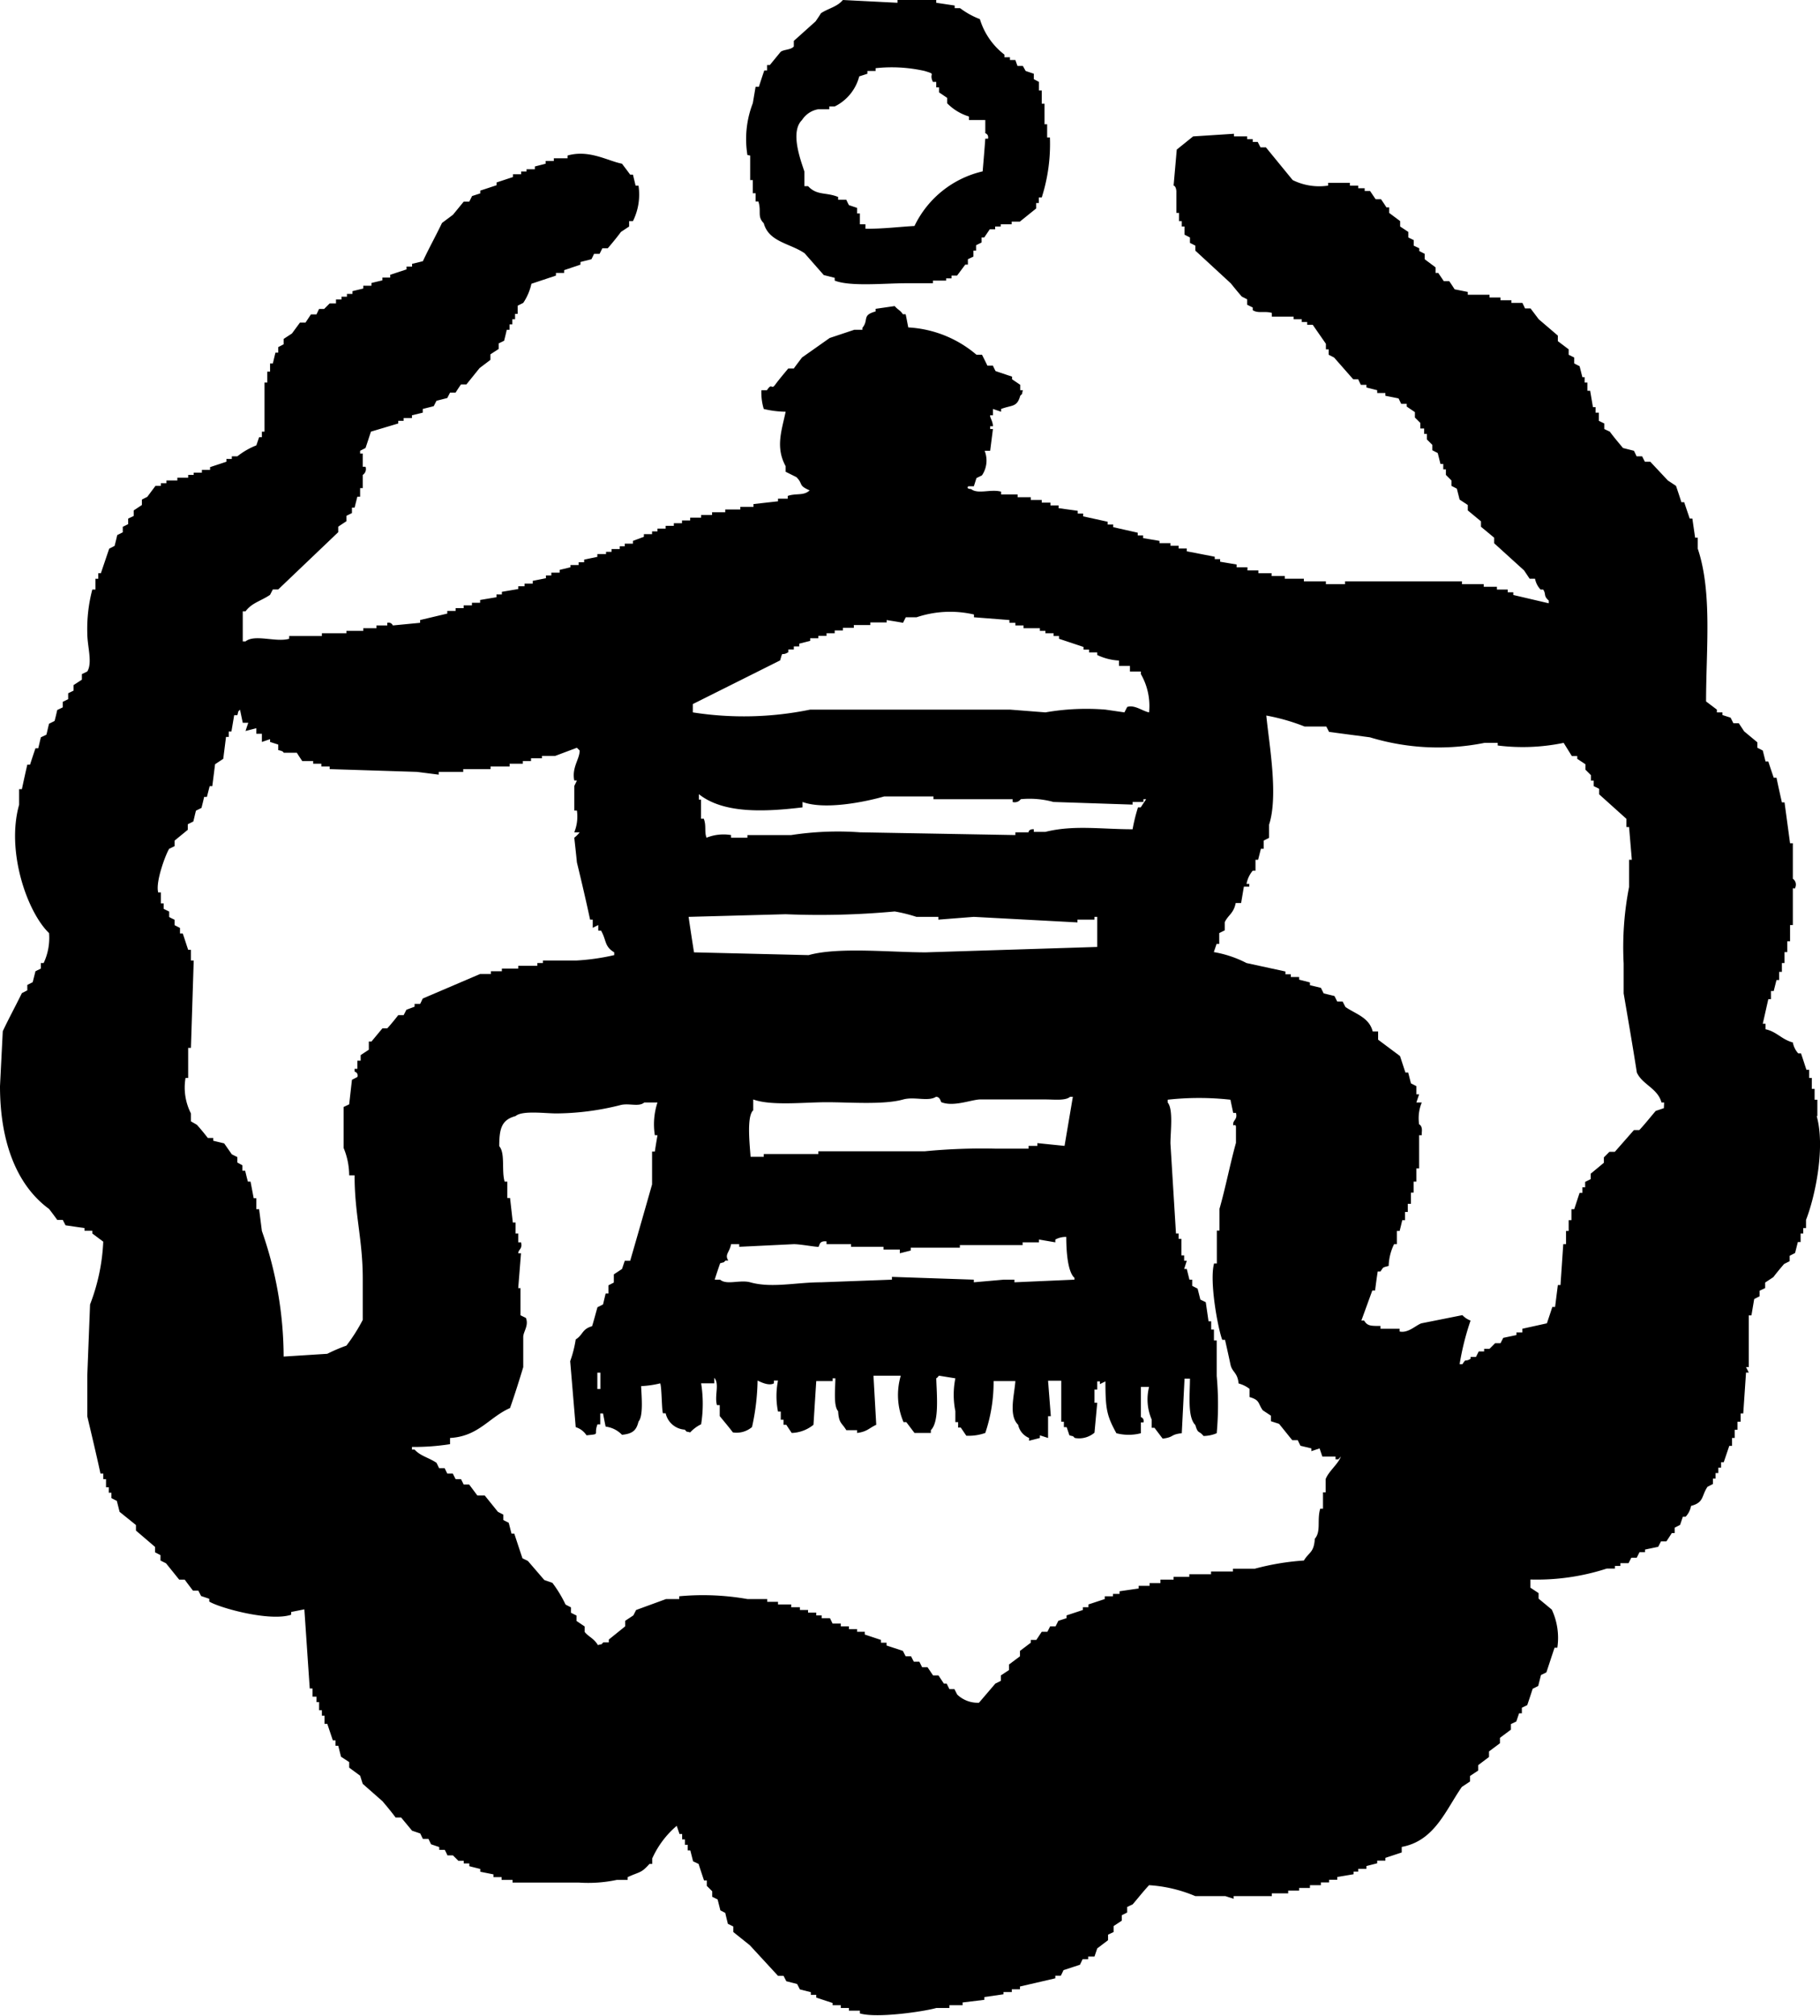 <svg xmlns="http://www.w3.org/2000/svg" width="138.02" height="152.8" viewBox="0 0 138.02 152.8"><defs><style>.cls-1{fill-rule:evenodd;}</style></defs><title>logo-mark</title><g id="レイヤー_2" data-name="レイヤー 2"><g id="レイヤー_1-2" data-name="レイヤー 1"><path class="cls-1" d="M56.89,11.79v1.86h.2v1h.21v.62h.21c.25.77-.11,1.13.41,1.65.38,1.43,2,1.52,3.1,2.28l1.45,1.65.83.21v.21c1.18.47,3.81.2,5.38.2h2.07v-.2h1V21.1h.41v-.21h.42l.62-.83h.2v-.41l.42-.2V19h.2v-.41l.42-.21V18h.2l.42-.62h.41v-.21h.42V17h.83v-.2h.62l1.24-1v-.41h.2v-.42H79a13.3,13.3,0,0,0,.62-4.55h-.21v-1h-.2V7.86H79v-1h-.21V6.21L78.4,6V5.59l-.62-.21L77.57,5h-.41L77,4.55h-.41V4.34h-.42v-.2a5.34,5.34,0,0,1-1.86-2.69A6.12,6.12,0,0,1,72.81.62H72.4V.42L71,.21V0H68.06V.21L63.92,0c-.45.53-1.08.62-1.66,1-.13.21-.27.42-.41.62L60.2,3.1v.42c-.22.27-.76.22-1,.41l-.82,1h-.21v.41h-.21c-.14.41-.28.83-.41,1.24H57.3l-.21,1.24a7.54,7.54,0,0,0-.41,3.93ZM60.82,9.1a1.83,1.83,0,0,1,1.24-.82h.83V8.07h.41a3.53,3.53,0,0,0,1.86-2.28l.62-.2V5.38h.62V5.17a11.32,11.32,0,0,1,3.72.21c.95.29.28.12.63.83H71v.41h.21V7l.62.42v.41a3.91,3.91,0,0,0,1.65,1V9.1h1.24v1s.27.07.21.41h-.21c-.06.83-.13,1.65-.2,2.48a7.65,7.65,0,0,0-5.17,4.14c-1.14.06-2.35.22-3.72.21V17h-.42v-.82H65v-.42l-.62-.21c-.07-.13-.14-.27-.2-.41h-.62v-.21c-.94-.38-1.6-.09-2.28-.82H61V13C60.72,12.14,59.9,10,60.82,9.1Zm77,75.5V83.36h-.21v-.82h-.21v-.83h-.2v-.62h-.21c-.14-.42-.27-.83-.41-1.24h-.21a1.71,1.71,0,0,1-.41-.83c-.84-.22-1.24-.83-2.07-1v-.42h-.21l.42-1.86h.2v-.62h.21l.21-.83h.2v-.62h.21V73h.2v-.83h.21v-.82h.21V70.12h.21V67.44c0-.29.14.08.2-.21a.54.54,0,0,0-.2-.62V63.92h-.21l-.42-3.1h-.2c-.14-.62-.28-1.24-.41-1.87h-.21c-.14-.41-.28-.82-.41-1.23h-.21l-.21-.83-.41-.21v-.41l-1-.83-.41-.62h-.41l-.21-.42-.62-.2V54h-.42v-.21l-.82-.62c0-3.95.48-8.28-.63-11.58v-.83h-.2l-.21-1.45h-.2l-.42-1.24h-.21c-.13-.41-.27-.83-.41-1.24l-.62-.41L125.15,35h-.41l-.21-.41h-.42c-.06-.14-.13-.28-.2-.42l-.83-.21c-.34-.41-.69-.82-1-1.24l-.42-.2v-.42l-.41-.2v-.62H121v-.42h-.2l-.21-1.24h-.21V29h-.21v-.41H120l-.21-.83-.41-.21V27.1l-.42-.21v-.41l-.82-.62v-.42l-1.45-1.24-.62-.82h-.42c-.06-.14-.13-.28-.2-.42h-.83v-.2h-.83v-.21h-.83v-.21h-1.65v-.21l-1-.2c-.13-.21-.27-.42-.41-.62h-.41l-.42-.62h-.2v-.42l-.83-.62v-.41l-.41-.21v-.21l-.42-.2V18.2l-.41-.2v-.42l-.62-.41v-.41l-.83-.62v-.42h-.21c-.13-.21-.27-.41-.41-.62h-.41l-.42-.62h-.41v-.21H103v-.2h-.63v-.21h-1.65v.21a4.54,4.54,0,0,1-2.69-.42L96,11.17h-.41l-.21-.41H95v-.21h-.42v-.21h-1v-.2l-3.1.2-1.24,1L89,14.07s.17,0,.21.41v1.66h.2v.62h.21v.41h.21v.62l.41.21v.41l.41.21V19l2.69,2.48c.28.35.56.69.83,1l.41.21v.41l.42.21v.2c.4.27.91.05,1.45.21V24h1.65v.2h.62v.21h.41v.21h.42l1,1.44v.42h.21v.41l.41.21,1.45,1.65H103c.06.14.13.28.2.42h.42v.2l.82.21v.21h.62V30l1,.2.2.41h.42v.21l.62.42v.41l.41.41v.42H108v.41h.21v.42l.41.41v.41l.41.21.21.83h.21v.41h.2V36l.42.42v.41l.41.21.21.83.62.41v.41l1,.83v.41c.34.28.68.56,1,.83v.42l2.27,2.06.42.63h.41a1.64,1.64,0,0,0,.42.82h.2c.24.37,0,.47.42.83v.21l-2.69-.63v-.2h-.42v-.21h-.82v-.21h-1v-.2h-1.65v-.21H102v.21h-1.45v-.21H98.88v-.2H97.43v-.21h-1v-.21h-1v-.21h-.83V43h-.82v-.21l-1.25-.21v-.2h-.41V42.2L90,41.79v-.21h-.62v-.21h-.62v-.2h-.83V41l-1.24-.21v-.2h-.41v-.21l-1.86-.42v-.2H84v-.21l-1.86-.41v-.21h-.41v-.21l-1.45-.2v-.21h-.62v-.21H79v-.2h-.83v-.21h-1v-.21H75.92v-.21c-.78-.22-1.76.22-2.28-.2,0,0-.4,0-.21-.21h.42c.07-.2.13-.41.2-.62l.42-.21a2,2,0,0,0,.2-1.86h.42l.21-1.65h-.21v-.21h.21c0-.37-.26-.71-.21-.83h.21V31l.62.21V31c.86-.32,1.2-.12,1.45-1,.23-.24.08,0,.2-.42h-.2v-.41l-.62-.42v-.2l-1.25-.42c-.07-.13-.14-.27-.2-.41h-.42c-.13-.28-.27-.55-.41-.83h-.42a8.68,8.68,0,0,0-5.17-2.07c-.07-.34-.13-.69-.2-1h-.21c-.2-.31-.4-.35-.62-.62l-1.45.21v.2c-1.07.29-.49.63-1,1.24V25h-.62l-1.86.62L60.82,27.1c-.21.28-.42.55-.62.83h-.42c-.34.41-.69.82-1,1.24s-.21-.21-.62.41h-.42A4.32,4.32,0,0,0,57.92,31a7.32,7.32,0,0,0,1.66.21c-.31,1.46-.78,2.7,0,4.13v.42l.82.41c.53.53.11.62,1,1-.45.43-1,.2-1.66.42v.21H59v.2l-1.86.21v.21h-1v.2H55v.21H54v.21h-.83v.2h-.83v.21h-.62v.21h-.62v.2h-.62v.21h-.62v.21h-.41v.21h-.62v.2L48,41v.21h-.62v.2H47v.21h-.62v.21h-.42V42H45.3v.21l-1,.21v.2h-.42v.21h-.62V43l-.82.2v.21h-.63v.21h-.41v.21l-1,.2v.21h-.62v.2H39.3v.21l-1.24.21v.2h-.41v.21l-1.24.21v.21h-.62v.2h-.63v.21h-.61v.21h-.63v.2L31.86,47v.21l-2.07.2a.35.35,0,0,0-.42-.2v.2h-.82v.21h-1v.2H26.27V48H24.41v.21H21.93v.21c-1,.29-2.61-.37-3.31.2h-.21V46.34h.21c.48-.65,1.17-.78,1.86-1.25l.21-.41h.41l4.55-4.34v-.42l.62-.41V39.1l.42-.21v-.41h.2l.21-.83h.21V37h.2V36a.53.53,0,0,0,.21-.62h-.21v-1h-.2v-.21l.41-.21c.14-.41.27-.82.41-1.24l2.07-.62v-.2h.41v-.21h.63v-.21l.82-.2V31l.83-.21.21-.41.82-.21.21-.41h.42c.13-.21.27-.42.41-.62h.41l1-1.24.82-.62v-.42l.63-.41v-.42l.41-.2c.07-.28.14-.56.2-.83h.21v-.41h.21V24.2h.21v-.41h.2v-.62l.42-.21a4.22,4.22,0,0,0,.62-1.45l1.86-.62v-.2h.62v-.21l1.24-.42v-.2l.83-.21c.07-.13.14-.27.2-.41h.42l.21-.42h.41c.35-.41.69-.82,1-1.24l.62-.41v-.41H48a4.52,4.52,0,0,0,.42-2.69H48.2L48,13.24h-.21c-.2-.28-.41-.55-.62-.83-1.08-.21-2.49-1.09-4.13-.62V12H42v.2h-.62v.21l-.82.21v.21h-.63V13h-.41v.21h-.62v.21l-1.24.41v.21l-1.24.41v.21l-.62.2-.21.42h-.42l-.82,1-.83.62c-.48,1-1,1.93-1.45,2.9l-.82.2v.21h-.42v.21l-1.24.41v.21H29v.21l-.83.2v.21h-.62v.21l-.82.2v.21h-.42v.21h-.41v.21h-.42V23H25l-.42.42H24.2c-.07.13-.13.27-.2.41h-.42l-.41.62h-.42l-.61.83-.63.41v.41l-.41.21v.42h-.21c-.07.27-.13.55-.2.82h-.21v.62h-.21V29h-.21v3.72h-.2v.42h-.21l-.21.62a5.6,5.6,0,0,0-1.44.83h-.42v.2h-.41V35l-1.24.41v.21h-.62v.21h-.62V36h-.42v.21h-.82v.21h-.83v.21H12.2v.2h-.41l-.62.83-.41.21v.41l-.62.41v.42l-.42.2v.42l-.41.2v.42l-.42.21c-.06.27-.13.55-.2.82l-.41.21-.63,1.86h-.2v.42H7.24v.82H7A11.72,11.72,0,0,0,6.62,48c0,1,.41,2.22,0,2.9l-.41.2v.42l-.63.41v.42l-.41.2V53l-.41.2v.42l-.42.2c-.06.28-.13.56-.2.83l-.42.21c-.07.27-.13.55-.2.83l-.42.2c-.07.28-.13.55-.2.83H2.69c-.14.41-.28.83-.41,1.24H2.07c-.14.62-.28,1.24-.41,1.86H1.45V61c-1,3.54.62,8.15,2.27,9.73A4.46,4.46,0,0,1,3.31,73H3.1v.42l-.41.2-.21.83-.41.21v.41l-.41.21c-.49,1-1,1.93-1.45,2.89L0,82.33c0,4.24,1.27,7.52,3.72,9.31.21.27.42.55.62.83h.42l.21.41,1.44.21v.2H7v.21l.83.62a15,15,0,0,1-1,4.76l-.21,5.38v3.1c.34,1.45.69,2.9,1,4.34h.21v.42h.21v.62h.21v.41h.2v.41l.41.21.21.83,1.24,1v.42l1.45,1.24v.41l.41.21v.41l.42.21,1,1.24h.42c.2.28.41.55.62.83h.41l.21.41.62.21v.21c.75.47,4.57,1.54,6.21,1v-.21l1-.2c.14,2,.27,4,.41,6h.21v.62H24v.41h.2v.62h.21v.41h.2v.62h.21l.42,1.25h.2v.41h.21l.21.83.62.41v.42l.83.61c.07.21.13.42.2.62L29,136.53c.35.41.69.82,1,1.24h.42l.83,1,.62.21c.07.14.13.28.2.41h.42l.2.41.62.21v.21h.42c.07.14.14.27.2.42h.42l.41.41h.41v.2h.42v.21l.83.21v.21l1,.2v.21h.62v.21h.83v.2h5a10.43,10.43,0,0,0,2.9-.2h.83v-.21c.92-.43,1-.27,1.65-1h.21v-.41a7,7,0,0,1,1.86-2.48l.21.62h.2v.41h.21v.41h.21v.42h.2l.21.83.42.2c.13.42.27.83.41,1.25h.21v.41l.41.41v.42l.41.2.21.83L55,145c.06.27.13.55.2.83l.41.2v.42l1.25,1L59,149.77h.42l.21.41.82.21.21.41.83.21v.2h.41v.21l1.24.41V152h.62v.21h.62v.2h.83v.21c1.31.39,4.94-.16,5.79-.41h1V152h1v-.21l1.65-.2v-.21l1.45-.21V151h.63v-.21h.62v-.21l2.68-.62v-.2h.42c.07-.14.14-.28.2-.42l1.25-.41.2-.42h.42v-.2H83l.21-.62.82-.62v-.42l.42-.2V146l.62-.41v-.41l.41-.21v-.42l.42-.2c.41-.48.82-1,1.24-1.45a10.71,10.71,0,0,1,3.51.83h2.28l.62.2v-.2h2.9v-.21h1.24v-.21h.83v-.2h.82v-.21h.83v-.21h.62v-.2h.62v-.21l1.24-.21v-.2H103v-.21h.62v-.21l.82-.21v-.2h.62v-.21l1.24-.41V140c2.5-.46,3.33-2.79,4.56-4.55l.62-.41v-.42l.62-.41v-.41l.82-.62v-.42l.83-.62v-.41l.83-.62v-.42l.41-.2.21-.62h.21v-.42l.41-.2c.14-.42.28-.83.41-1.24l.42-.21.21-.83.41-.2c.21-.63.41-1.25.62-1.87h.21a5.06,5.06,0,0,0-.42-2.89l-1-.83v-.42l-.62-.41v-.62a17.21,17.21,0,0,0,5.79-.83h.62v-.2h.41v-.21h.62l.21-.41h.41l.21-.42h.42v-.2l1-.21.21-.41h.41c.14-.21.28-.42.41-.63H127v-.41l.41-.21.21-.62h.21a1.59,1.59,0,0,0,.41-.82c1-.26.78-.76,1.25-1.45l.41-.21v-.41h.2v-.42h.21v-.41h.21v-.41h.2l.42-1.24h.21V109h.2v-.62h.21v-.61H132v-.63h.2l.21-3.1h.21l-.21-.41h.21V99.71h.2l.21-1.24.41-.21v-.42l.42-.2v-.42l.62-.41c.27-.35.55-.69.82-1l.42-.21v-.41l.41-.21.21-.83h.21V93.5h.2v-.41h.21v-.62C137.64,90.74,138.44,87,137.77,84.6ZM52.54,53.37l6.62-3.31c.24-.81.05-.27.62-.62v-.21h.42V49h.41v-.21l.83-.21v-.2h.62V48.2h.62V48h.62v-.21h.62v-.2h.83v-.21H66v-.2h1.24V47c.41.07.83.13,1.24.21l.21-.42h.82a8,8,0,0,1,4.35-.21v.21l2.69.21v.21H77v.2h.62v.21h1.24v.2h.42V48h.62v.21h.41v.21l1.86.62v.2h.42v.21h.62v.2a4.32,4.32,0,0,0,1.65.42v.41h.83v.42h.83v.2a4.84,4.84,0,0,1,.62,2.9c-.49-.09-1.1-.6-1.66-.41l-.21.41-1.44-.21a18,18,0,0,0-4.55.21l-2.69-.21H61.44a25,25,0,0,1-8.9.21ZM78,63.09H77v.21l-11.79-.21A23.29,23.29,0,0,0,60,63.3H56.68v.2H55.44v-.2a3.47,3.47,0,0,0-1.86.2c-.18-.46,0-.91-.21-1.44h-.21V60.61H53V60.2c1.84,1.46,4.87,1.36,7.86,1v-.41c1.69.62,4.74,0,6.2-.42h3.73v.21h6v.21a.57.57,0,0,0,.62-.21,6.88,6.88,0,0,1,2.48.21l6,.2v-.2h.82v-.21h.21c-.14.21-.28.41-.41.62h-.21a13.41,13.41,0,0,0-.41,1.66c-2.37,0-4.48-.34-6.62.2H78.4v-.2C78,62.83,78,63.09,78,63.09ZM59.58,69.3a61.92,61.92,0,0,0,8.27-.21,11.7,11.7,0,0,1,1.65.41h1.66v.21l2.69-.21,7.86.42v-.21H83V69.5h.21v2.28l-13,.41c-2.67,0-6.65-.42-8.89.21l-8.69-.21c-.14-.89-.28-1.79-.41-2.69ZM76.12,97l-2.27.2V97l-6.21-.21V97l-5.38.2c-1.88,0-3.74.46-5.37,0-.78-.21-1.78.23-2.28-.2H54.2c.13-.42.27-.83.41-1.24.41-.13.18,0,.42-.21h.2c-.3-.46.1-.61.21-1.24h.62v.2l4.14-.2c.49,0,1.75.23,1.86.2s0-.48.62-.41v.21h1.86v.2H67v.21h1.24V95l.83-.21v-.21h3.72v-.2h4.76v-.21h1.24v-.21l1.24.21v-.21a1.66,1.66,0,0,1,.83-.2c0,1,.09,2.63.62,3.1V97l-4.55.2V97Zm-19-12.83v-.83c1.36.5,3.86.21,5.59.21s4.3.21,5.79-.21c.84-.23,1.9.18,2.48-.2.33,0,.36.39.41.41.92.36,2.2-.17,2.9-.21h5c.65,0,1.51.11,1.86-.2h.21l-.63,3.72-2.06-.21v.21H78v.21H75.5a45.29,45.29,0,0,0-5.38.2H62.06v.21H57.92v.21h-1C56.86,86.79,56.62,84.71,57.09,84.19ZM30.82,76.54l-.21.41H30.2c-.27.35-.55.69-.83,1H29l-.83,1h-.2v.62l-.62.41v.42H27.1v.62h-.21v.21a.3.3,0,0,1,.21.41l-.41.21-.21,1.86-.42.2v3.11a5.45,5.45,0,0,1,.42,2.07h.41c0,3,.62,4.84.62,7.86v3.1A13.08,13.08,0,0,1,26.27,102a12.63,12.63,0,0,0-1.45.62l-3.31.21a29,29,0,0,0-1.65-9.52l-.21-1.65h-.21v-.83h-.2L19,89.57h-.2c-.08-.28-.14-.55-.21-.83h-.21v-.41L18,88.12v-.41l-.42-.21L17,86.67l-.83-.2v-.21h-.41c-.27-.35-.55-.69-.83-1L14.48,85V84.4a4.3,4.3,0,0,1-.41-2.69h.2V79.43h.21l.21-6.62h-.21V72h-.21c-.14-.42-.27-.83-.41-1.24h-.21v-.42l-.41-.21v-.41c-.14-.07-.28-.13-.41-.21v-.41l-.42-.21v-.41H12.2v-.83H12c-.23-.78.57-2.91.83-3.31l.41-.2v-.42l1-.82v-.42l.42-.21c.07-.27.13-.55.2-.82l.42-.21c.07-.28.14-.55.2-.83h.21l.21-.82h.2l.21-1.66.62-.41.21-1.66h.21v-.41h.2l.21-1.24H18c.12-.42,0-.18.2-.42l.21,1h.42c-.08.21-.14.41-.21.62l.82-.21v.42h.42v.62l.62-.21v.21l.62.2v.42c.44.08.4.2.41.2h1c.13.21.27.42.41.63h.83v.2h.62v.21H25v.2l6.62.21,1.65.21v-.21h1.86v-.21h2.07v-.2h1.45v-.21h1v-.2h.62v-.21h.83V57.3h1l1.65-.62.21.21c0,.65-.61,1.29-.41,2.27h.2c-.06.14-.13.28-.2.42v1.86h.2a3.19,3.19,0,0,1-.2,1.65h.41a2.19,2.19,0,0,1-.41.41c.07.63.14,1.25.2,1.87.35,1.44.69,2.89,1,4.34h.2v.62l.42-.21v.42h.21c.43.76.24,1.19,1,1.65v.21a17,17,0,0,1-2.9.41H41.17V73h-.42v.21H39.3v.21H38.06v.2h-.83v.21h-.82l-4.35,1.86c-.07.14-.13.28-.2.41h-.42v.21Zm69.71,35.58v1h-.2v1.24h-.21c-.26.87.08,1.71-.41,2.28-.07,1.07-.44,1-.83,1.65a19.13,19.13,0,0,0-3.72.62H93.5v.21H91.84v.21H90.19v.2H89v.21h-1V120h-.82v.21h-.83v.2l-1.45.21v.2H84.4V121h-.62v.21l-1.24.41v.21h-.42v.21l-1.24.41v.21l-.62.2-.21.42h-.41l-.21.41H79l-.41.62h-.42v.21l-.82.62v.41l-.83.62v.42l-.62.41v.41l-.42.21-1.24,1.45a2.24,2.24,0,0,1-1.65-.62l-.21-.41H72l-.21-.42h-.21l-.41-.62h-.41l-.42-.62h-.41l-.21-.42H69.3l-.21-.41h-.41l-.21-.41-1.24-.41v-.21h-.42v-.21l-1.23-.41v-.21H65v-.2h-.62v-.21h-.62v-.21h-.62l-.2-.41h-.63v-.21h-.41v-.21h-.62v-.2h-.62v-.21H60v-.21H59v-.2h-.82v-.21H56.68a19.44,19.44,0,0,0-5.17-.21v.21h-1l-2.27.83-.21.41-.62.41v.42l-1.24,1v.21h-.41c-.24.23,0,.09-.42.21-.29-.51-.78-.68-1-1v-.41l-.62-.42v-.41l-.42-.21v-.41l-.41-.21a9.43,9.43,0,0,0-1-1.65l-.61-.21-1.25-1.45-.41-.2c-.21-.62-.41-1.24-.62-1.87h-.21l-.21-.82-.41-.21v-.41l-.41-.21-1-1.24H36.2l-.62-.83h-.42c-.06-.14-.13-.27-.2-.41h-.41l-.21-.42h-.42l-.2-.41H33.3c-.07-.14-.13-.28-.2-.41-.6-.4-1.22-.51-1.66-1h-.2v-.2a17.45,17.45,0,0,0,2.89-.21V109c2.16-.12,2.95-1.56,4.55-2.27.35-1,.69-2.07,1-3.1v-2.28c0-.41.44-.87.2-1.45l-.41-.2V97.64H39.3L39.51,95H39.3c0-.28.35-.34.21-.83H39.3V93.5h-.2v-.83h-.21l-.21-1.86h-.21V89.57h-.2c-.25-.83.06-2.14-.41-2.69,0-1.35.19-2,1.24-2.28.5-.44,2.22-.2,3.1-.2A20.3,20.3,0,0,0,47,83.78c.68-.2,1.42.16,1.86-.21h1a5.29,5.29,0,0,0-.2,2.48h.2c-.07.42-.14.83-.2,1.24h-.21v2.49q-.82,2.89-1.66,5.79h-.41l-.21.62-.62.41v.62l-.41.21v.62h-.21c-.07.28-.13.55-.2.83l-.42.21c-.14.48-.27,1-.41,1.44-.77.21-.69.67-1.24,1a8.79,8.79,0,0,1-.42,1.65l.42,5a1.51,1.51,0,0,1,.82.62c1.1-.12.51,0,.83-.83h.21v-.83h.21c.07.35.13.69.2,1a2.07,2.07,0,0,1,1.24.62c.8-.08,1.09-.33,1.25-1,.38-.43.23-1.92.2-2.69a7.49,7.49,0,0,0,1.45-.21c.12.34.11,2.09.21,2.27h.2a1.59,1.59,0,0,0,1.45,1.24c.24.24,0,.09.41.21a2.82,2.82,0,0,1,.83-.62,9.77,9.77,0,0,0,0-3.1h1v-.42c.41.47,0,1.35.2,2.07h.21v.83c.34.42.69.83,1,1.24a1.8,1.8,0,0,0,1.45-.41,17.32,17.32,0,0,0,.42-3.52c.17.07.83.44,1.24.21v-.21H59A6,6,0,0,0,59,107h.21v.62h.21V108h.21c.13.21.27.41.41.62a2.75,2.75,0,0,0,1.65-.62l.21-3.31h1.24v-.21h.21c0,.75-.16,2.09.21,2.49.05.94.29.88.62,1.44H65v.21c.77-.1.89-.36,1.45-.62l-.21-3.72h2.07a5.21,5.21,0,0,0,.21,3.52h.21l.62.82h1.24v-.21c.65-.63.45-2.66.41-3.93.24-.17,0,0,.21-.2l1.24.2a6.31,6.31,0,0,0,0,2.49v.83h.21v.41h.2l.42.62a3.78,3.78,0,0,0,1.44-.21,12.08,12.08,0,0,0,.63-3.93H77c-.07,1.06-.53,2.59.21,3.31a1.39,1.39,0,0,0,.83,1v.21l.82-.21v-.2l.62.2v-1.65h.21l-.21-2.69h1v3.11h.2v.41h.21l.21.62c.41.12.18,0,.41.2A1.8,1.8,0,0,0,83,108.6l.21-2.27H83v-1h.21v-.62h.2v.21l.42-.21c0,2.13.11,2.61.83,3.93a3.66,3.66,0,0,0,1.86,0v-.82h.2c.06-.35-.19-.37-.2-.42v-2.27h.62a3.88,3.88,0,0,0,.2,2.48v.62h.21l.62.82c.9-.11.55-.31,1.45-.41l.21-4.14h.41c0,1.2-.2,2.92.41,3.52.2.71.27.39.62.83a2.63,2.63,0,0,0,1-.21,24.19,24.19,0,0,0,0-4.34v-2.69h-.21v-.83h-.21v-.62h-.2l-.21-1.45-.41-.2-.21-.83-.41-.21V97h-.21L90,96.19h-.2l.2-.62h-.2v-.41h-.21V93.91h-.21V93.5h-.2l-.42-6.83c0-.89.23-2.58-.21-3.1v-.21a21.64,21.64,0,0,1,4.76,0l.21,1h.21c.13.49-.21.54-.21.83s.14-.08.21.2v1.24c-.43,1.53-.8,3.44-1.25,5v1.65h-.2v2.49h-.21c-.37,1.35.29,4.94.62,5.79h.21c.14.62.28,1.24.41,1.86s.53.58.62,1.45a2.3,2.3,0,0,1,.83.41v.62c.8.23.62.46,1,1l.62.41v.42l.62.2,1,1.24h.42c.06.14.13.28.2.42l.83.2v.21l.62-.21.21.62h1v.21h.21l.2-.21C101.46,111,100.76,111.52,100.53,112.12Zm-55-8.07v1.24H45.3v-1.24ZM126.18,84l-.62.21c-.41.48-.82,1-1.24,1.45h-.41l-1.45,1.65h-.41l-.42.42v.41l-1,.83v.41l-.42.21V90H120v.42h-.21c-.14.41-.27.83-.41,1.24h-.21v.83h-.21v.82h-.2v1h-.21l-.21,3.1h-.2l-.21,1.66h-.21c-.13.41-.27.82-.41,1.24l-1.86.41V101H115v.2l-1,.21-.21.41h-.41l-.42.42h-.41v.2h-.41l-.21.42h-.41V103c-.47.28-.29-.09-.62.41h-.21a20.25,20.25,0,0,1,.83-3.31,1.6,1.6,0,0,1-.62-.41l-3.11.62c-.44.16-1,.76-1.65.62v-.21h-1.45v-.21c-.75,0-1,0-1.24-.41h-.21l.83-2.28h.21c.06-.48.13-1,.2-1.44h.21c.24-.35.13-.29.62-.42a4,4,0,0,1,.41-1.65h.21v-1h.21c.07-.27.14-.55.2-.82h.21v-.62h.21v-.62H107V90.4h.2v-.83h.21v-1h.21V86.05h.2v-.2c.07-.54-.2-.62-.2-.62a3.11,3.11,0,0,1,.2-1.66h-.41l.21-.62h-.21v-.62l-.41-.21-.21-.82h-.21l-.41-1.25-1.66-1.24v-.62h-.41c-.27-1.07-1.27-1.31-2.07-1.86l-.21-.41h-.41l-.21-.42-.82-.2-.21-.42-.83-.2v-.21l-.82-.21v-.2h-.63v-.21h-.41v-.21L94.53,73a8.5,8.5,0,0,0-2.48-.83l.21-.62h.2v-.82l.42-.21v-.62c.26-.55.67-.65.83-1.45h.41l.21-1.24h.41V67h-.21A2.18,2.18,0,0,1,95,66h.21v-.83h.2l.21-.83h.21v-.62l.41-.21v-1c.72-2.2,0-6.11-.21-8.27a15.36,15.36,0,0,1,2.9.83h1.65l.21.41,3.1.41a17.81,17.81,0,0,0,8.69.42h1v.2a15.23,15.23,0,0,0,5-.2l.62,1h.41v.21l.62.41v.41l.42.42v.41h.21v.42l.41.2v.42l2.07,1.86v.62h.2l.21,2.48h-.21v2.07a23.76,23.76,0,0,0-.41,5.79V75.3c.34,2,.69,4,1,6,.42.92,1.58,1.19,1.87,2.27h.2Z"/></g></g></svg>